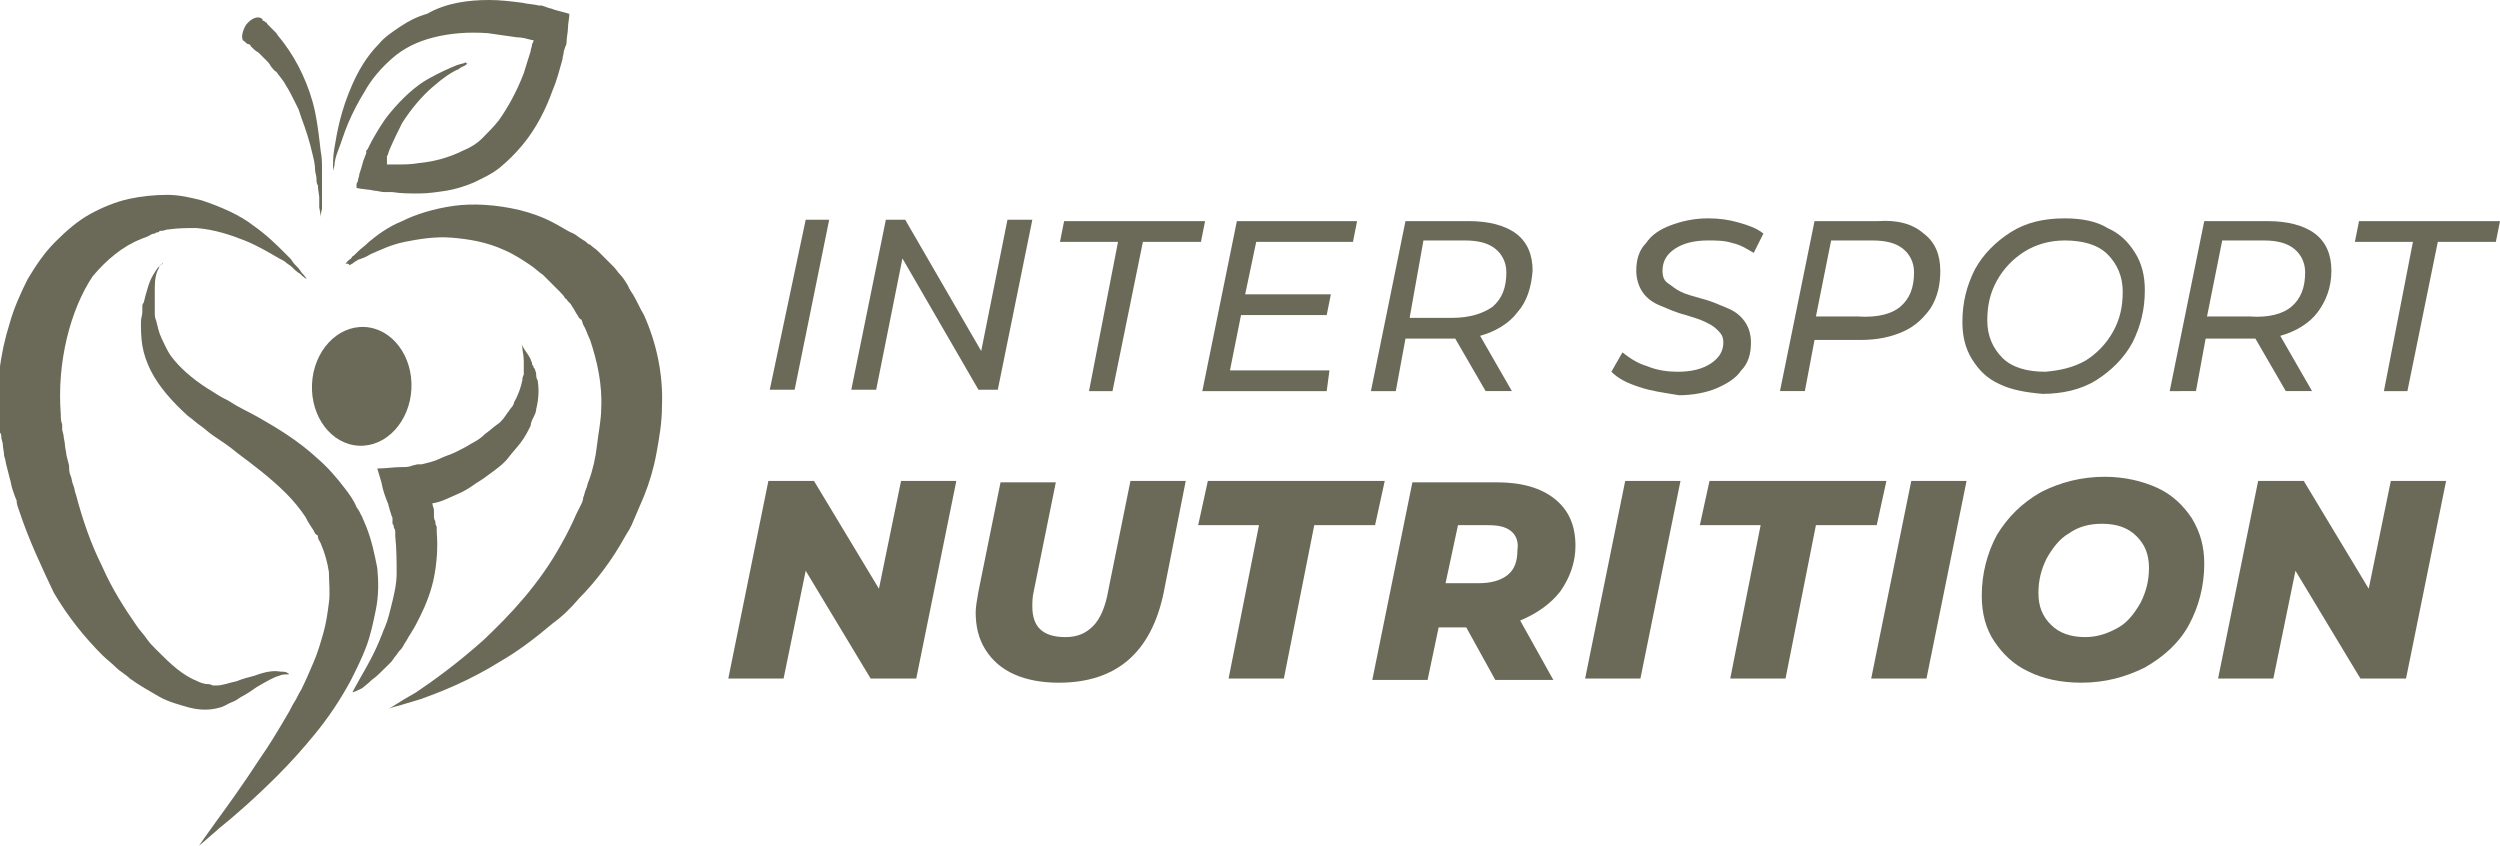 <?xml version="1.0" encoding="utf-8"?>
<!-- Generator: Adobe Illustrator 24.1.0, SVG Export Plug-In . SVG Version: 6.00 Build 0)  -->
<svg version="1.1" id="Layer_1" xmlns="http://www.w3.org/2000/svg" xmlns:xlink="http://www.w3.org/1999/xlink" x="0px" y="0px"
	 width="180.9px" height="61.2px" viewBox="0 0 180.9 61.2" style="enable-background:new 0 0 180.9 61.2;" xml:space="preserve">
<style type="text/css">
	.st0{fill:#6B6957;}
</style>
<g>
	<path class="st0" d="M58.3,15.9H60l-2.5,12.3h-1.8L58.3,15.9z"/>
	<path class="st0" d="M74.7,15.9l-2.5,12.3h-1.4l-5.5-9.5l-1.9,9.5h-1.8l2.5-12.3h1.4l5.5,9.5l1.9-9.5
		C72.9,15.9,74.7,15.9,74.7,15.9z"/>
	<path class="st0" d="M80.9,17.5h-4.2L77,16h10.2l-0.3,1.5h-4.2l-2.2,10.8h-1.7L80.9,17.5z"/>
	<path class="st0" d="M90.9,17.5l-0.8,3.8h6.2L96,22.8h-6.2l-0.8,4h7.2L96,28.3h-9L89.5,16h8.7l-0.3,1.5H90.9z"/>
	<path class="st0" d="M109.8,22.6c-0.6,0.8-1.6,1.4-2.7,1.7l2.3,4h-1.9l-2.2-3.8H105h-3.3l-0.7,3.8h-1.8l2.5-12.3h4.6
		c1.4,0,2.6,0.3,3.4,0.9s1.2,1.5,1.2,2.7C110.8,20.8,110.5,21.8,109.8,22.6z M108,22.2c0.7-0.6,1-1.4,1-2.5c0-0.7-0.3-1.3-0.8-1.7
		c-0.5-0.4-1.2-0.6-2.2-0.6h-3l-1,5.6h3.1C106.3,23,107.3,22.7,108,22.2z"/>
	<path class="st0" d="M118.6,28c-0.9-0.3-1.5-0.6-2-1.1l0.8-1.4c0.5,0.4,1.1,0.8,1.8,1c0.7,0.3,1.5,0.4,2.2,0.4c1,0,1.8-0.2,2.4-0.6
		s0.9-0.9,0.9-1.5c0-0.4-0.1-0.6-0.4-0.9s-0.5-0.4-0.9-0.6s-0.8-0.3-1.4-0.5c-0.8-0.2-1.4-0.5-1.9-0.7s-0.9-0.5-1.2-0.9
		s-0.5-1-0.5-1.6c0-0.8,0.2-1.5,0.7-2c0.4-0.6,1-1,1.8-1.3c0.8-0.3,1.7-0.5,2.7-0.5c0.8,0,1.5,0.1,2.2,0.3c0.7,0.2,1.3,0.4,1.8,0.8
		l-0.7,1.4c-0.5-0.3-1-0.6-1.5-0.7c-0.6-0.2-1.2-0.2-1.8-0.2c-1,0-1.8,0.2-2.4,0.6s-0.9,0.9-0.9,1.6c0,0.4,0.1,0.7,0.4,0.9
		s0.5,0.4,0.9,0.6s0.8,0.3,1.5,0.5c0.8,0.2,1.4,0.5,1.9,0.7s0.9,0.5,1.2,0.9c0.3,0.4,0.5,0.9,0.5,1.6c0,0.8-0.2,1.5-0.7,2
		c-0.4,0.6-1.1,1-1.8,1.3s-1.7,0.5-2.7,0.5C120.3,28.4,119.5,28.3,118.6,28z"/>
	<path class="st0" d="M139.2,16.9c0.8,0.6,1.2,1.5,1.2,2.7c0,1-0.2,1.9-0.7,2.7c-0.5,0.7-1.1,1.3-2,1.7c-0.9,0.4-1.9,0.6-3.1,0.6
		h-3.3l-0.7,3.7h-1.8l2.5-12.3h4.6C137.3,15.9,138.4,16.2,139.2,16.9z M137.5,22.2c0.7-0.6,1-1.4,1-2.5c0-0.7-0.3-1.3-0.8-1.7
		s-1.2-0.6-2.2-0.6h-3l-1.1,5.5h3C135.9,23,136.9,22.7,137.5,22.2z"/>
	<path class="st0" d="M144.7,27.8c-0.9-0.4-1.5-1-2-1.8s-0.7-1.7-0.7-2.7c0-1.4,0.3-2.6,0.9-3.8c0.6-1.1,1.5-2,2.6-2.7s2.4-1,3.9-1
		c1.2,0,2.3,0.2,3.1,0.7c0.9,0.4,1.5,1,2,1.8s0.7,1.7,0.7,2.7c0,1.4-0.3,2.6-0.9,3.8c-0.6,1.1-1.5,2-2.6,2.7s-2.5,1-3.9,1
		C146.6,28.4,145.5,28.2,144.7,27.8z M150.9,26.1c0.8-0.5,1.5-1.2,2-2.1s0.7-1.8,0.7-2.9s-0.4-2-1.1-2.7s-1.8-1-3.1-1
		c-1.1,0-2.1,0.3-2.9,0.8c-0.8,0.5-1.5,1.2-2,2.1s-0.7,1.8-0.7,2.9s0.4,2,1.1,2.7c0.7,0.7,1.8,1,3.1,1
		C149.1,26.8,150,26.6,150.9,26.1z"/>
	<path class="st0" d="M167.7,22.6c-0.6,0.8-1.6,1.4-2.7,1.7l2.3,4h-1.9l-2.2-3.8h-0.3h-3.3l-0.7,3.8H157l2.5-12.3h4.6
		c1.4,0,2.6,0.3,3.4,0.9c0.8,0.6,1.2,1.5,1.2,2.7C168.7,20.8,168.3,21.8,167.7,22.6z M165.8,22.2c0.7-0.6,1-1.4,1-2.5
		c0-0.7-0.3-1.3-0.8-1.7c-0.5-0.4-1.2-0.6-2.2-0.6h-3l-1.1,5.5h3.1C164.2,23,165.2,22.7,165.8,22.2z"/>
	<path class="st0" d="M174.6,17.5h-4.2l0.3-1.5h10.2l-0.3,1.5h-4.2l-2.2,10.8h-1.7L174.6,17.5z"/>
	<path class="st0" d="M69.2,34.8l-2.9,14.3H63l-4.7-7.8l-1.6,7.8h-4l2.9-14.3h3.3l4.7,7.8l1.6-7.8H69.2z"/>
	<path class="st0" d="M73.4,48.8c-0.9-0.4-1.6-1-2.1-1.8s-0.7-1.7-0.7-2.7c0-0.4,0.1-0.9,0.2-1.5l1.6-7.9h4l-1.6,7.9
		c-0.1,0.4-0.1,0.8-0.1,1.1c0,1.5,0.8,2.2,2.4,2.2c0.9,0,1.5-0.3,2-0.8s0.9-1.4,1.1-2.6l1.6-7.9h4l-1.6,8.1
		c-0.9,4.3-3.4,6.5-7.6,6.5C75.4,49.4,74.3,49.2,73.4,48.8z"/>
	<path class="st0" d="M91.1,38h-4.4l0.7-3.2h12.8L99.5,38h-4.4l-2.2,11.1h-4L91.1,38z"/>
	<path class="st0" d="M112.9,42.8c-0.7,0.9-1.7,1.6-2.9,2.1l2.4,4.3h-4.2l-2.1-3.8h-2l-0.8,3.8h-4l2.9-14.3h6.1
		c1.8,0,3.2,0.4,4.2,1.2s1.5,1.9,1.5,3.4C114,40.7,113.6,41.8,112.9,42.8z M109.3,38.4c-0.4-0.3-0.9-0.4-1.7-0.4h-2.1l-0.9,4.2h2.4
		c0.9,0,1.6-0.2,2.1-0.6c0.5-0.4,0.7-1,0.7-1.8C109.9,39.2,109.7,38.7,109.3,38.4z"/>
	<path class="st0" d="M117.6,34.8h4l-2.9,14.3h-4L117.6,34.8z"/>
	<path class="st0" d="M127.4,38H123l0.7-3.2h12.8l-0.7,3.2h-4.4l-2.2,11.1h-4L127.4,38z"/>
	<path class="st0" d="M138.3,34.8h4l-2.9,14.3h-4L138.3,34.8z"/>
	<path class="st0" d="M146.8,48.6c-1.1-0.5-1.9-1.3-2.5-2.2s-0.9-2-0.9-3.3c0-1.6,0.4-3.1,1.1-4.4c0.8-1.3,1.8-2.3,3.2-3.1
		c1.4-0.7,2.9-1.1,4.6-1.1c1.4,0,2.7,0.3,3.8,0.8s1.9,1.3,2.5,2.2c0.6,1,0.9,2,0.9,3.3c0,1.6-0.4,3.1-1.1,4.4s-1.8,2.3-3.2,3.1
		c-1.4,0.7-2.9,1.1-4.6,1.1C149.1,49.4,147.8,49.1,146.8,48.6z M153.3,45.4c0.7-0.4,1.2-1.1,1.6-1.8c0.4-0.8,0.6-1.6,0.6-2.5
		c0-1-0.3-1.7-0.9-2.3c-0.6-0.6-1.4-0.9-2.5-0.9c-0.9,0-1.7,0.2-2.4,0.7c-0.7,0.4-1.2,1.1-1.6,1.8c-0.4,0.8-0.6,1.6-0.6,2.5
		c0,1,0.3,1.7,0.9,2.3c0.6,0.6,1.4,0.9,2.5,0.9C151.8,46.1,152.6,45.8,153.3,45.4z"/>
	<path class="st0" d="M177,34.8l-2.9,14.3h-3.3l-4.7-7.8l-1.6,7.8h-4l2.9-14.3h3.3l4.7,7.8l1.6-7.8H177z"/>
</g>
<g id="XMLID_5666_">
	<path id="XMLID_5673_" class="st0" d="M20.9,48.8c0,0-0.1,0-0.2,0s-0.3,0-0.5,0.1c-0.4,0.1-0.9,0.4-1.6,0.8
		c-0.3,0.2-0.7,0.5-1.1,0.7c-0.2,0.1-0.4,0.3-0.7,0.4c-0.3,0.1-0.5,0.3-0.9,0.4c-0.7,0.2-1.4,0.2-2.2,0c-0.7-0.2-1.5-0.4-2.2-0.8
		c-0.7-0.4-1.4-0.8-2.1-1.3c-0.3-0.3-0.7-0.5-1-0.8s-0.7-0.6-1-0.9c-1.3-1.3-2.5-2.8-3.5-4.5C3,41,2.1,39.1,1.4,37
		c-0.1-0.3-0.2-0.5-0.2-0.8C1.1,36,1,35.7,0.9,35.4s-0.1-0.5-0.2-0.8l-0.1-0.4l-0.1-0.4c-0.1-0.3-0.1-0.6-0.2-0.8
		c0-0.3-0.1-0.6-0.1-0.9l-0.1-0.4c0-0.1,0-0.3-0.1-0.4c0-0.3-0.1-0.6-0.1-0.9c-0.2-2.4,0.1-4.8,0.8-7C1,22.3,1.5,21.2,2,20.2
		c0.6-1,1.2-1.9,2-2.7c0.8-0.8,1.6-1.5,2.5-2s1.9-0.9,2.8-1.1c0.9-0.2,1.9-0.3,2.8-0.3c0.9,0,1.7,0.2,2.5,0.4
		c1.5,0.5,2.8,1.1,3.7,1.8c1,0.7,1.7,1.4,2.3,2c0.1,0.1,0.3,0.3,0.4,0.4s0.2,0.3,0.3,0.4c0.2,0.2,0.4,0.4,0.5,0.6
		c0.3,0.3,0.4,0.5,0.4,0.5s-0.2-0.1-0.5-0.4c-0.2-0.1-0.4-0.3-0.6-0.5c-0.1-0.1-0.3-0.2-0.4-0.3c-0.1-0.1-0.3-0.2-0.5-0.3
		c-0.7-0.4-1.5-0.9-2.5-1.3s-2.2-0.8-3.5-0.9c-0.6,0-1.3,0-2,0.1c-0.2,0-0.3,0.1-0.5,0.1c-0.1,0-0.2,0-0.2,0.1c-0.1,0-0.2,0-0.3,0.1
		c-0.2,0-0.3,0.1-0.5,0.2s-0.3,0.1-0.5,0.2c-1.3,0.5-2.5,1.5-3.5,2.7c-1.6,2.4-2.6,6.2-2.3,10c0,0.2,0,0.5,0.1,0.7
		c0,0.1,0,0.2,0,0.4l0.1,0.4c0,0.2,0.1,0.5,0.1,0.7s0.1,0.5,0.1,0.7l0.1,0.4L5,33.7c0,0.2,0,0.5,0.1,0.7s0.1,0.5,0.2,0.7
		s0.1,0.5,0.2,0.7C6,37.7,6.6,39.4,7.4,41c0.7,1.6,1.6,3,2.5,4.3c0.2,0.3,0.5,0.6,0.7,0.9c0.2,0.3,0.5,0.6,0.7,0.8
		c0.5,0.5,1,1,1.5,1.4s1,0.7,1.5,0.9c0.2,0.1,0.5,0.2,0.7,0.2c0.1,0,0.2,0,0.4,0.1c0.1,0,0.2,0,0.3,0c0.4,0,0.9-0.2,1.4-0.3
		c0.5-0.2,0.9-0.3,1.3-0.4c0.8-0.3,1.4-0.4,1.9-0.3c0.2,0,0.4,0,0.5,0.1C20.9,48.7,20.9,48.8,20.9,48.8z"/>
	<path id="XMLID_5672_" class="st0" d="M23.2,15.7c0,0,0-0.2,0.1-0.6c0-0.1,0-0.2,0-0.3s0-0.3,0-0.4c0-0.3,0-0.6,0-1
		c0-0.2,0-0.4,0-0.6c0-0.2,0-0.4,0-0.6c0-0.4,0-0.8-0.1-1.3C23.1,10,23,9.1,22.8,8.1c-0.4-1.9-1.3-3.7-2.2-4.9
		c-0.2-0.3-0.5-0.6-0.6-0.8c-0.2-0.2-0.4-0.4-0.6-0.6c-0.1-0.1-0.1-0.2-0.2-0.2c-0.1-0.1-0.1-0.1-0.2-0.1c0-0.1,0-0.1,0-0.1
		c-0.3-0.3-0.8-0.1-1.2,0.4c-0.3,0.5-0.4,1.1-0.1,1.2c0,0,0,0,0.1,0.1c0,0,0.1,0.1,0.2,0.1s0.1,0.1,0.2,0.2c0.1,0.1,0.3,0.3,0.5,0.4
		c0.2,0.2,0.4,0.4,0.6,0.6c0.1,0.1,0.2,0.2,0.3,0.4c0.1,0.1,0.2,0.3,0.4,0.4c0.2,0.3,0.5,0.6,0.7,1c0.2,0.3,0.4,0.7,0.6,1.1
		c0.1,0.2,0.2,0.4,0.3,0.6l0.1,0.3l0.1,0.3c0.3,0.8,0.6,1.7,0.8,2.6c0.1,0.4,0.2,0.8,0.2,1.2c0,0.2,0.1,0.4,0.1,0.6
		c0,0.2,0,0.4,0.1,0.5c0,0.3,0.1,0.7,0.1,0.9c0,0.1,0,0.3,0,0.4c0,0.1,0,0.2,0,0.3C23.2,15.5,23.2,15.7,23.2,15.7z"/>
	<path id="XMLID_5671_" class="st0" d="M33.9,4.6c0,0-0.1,0-0.2,0.1c-0.1,0.1-0.3,0.1-0.5,0.3c-0.5,0.2-1.1,0.6-1.9,1.3
		c-0.7,0.6-1.5,1.5-2.2,2.6c-0.3,0.6-0.6,1.2-0.9,1.9c-0.1,0.2-0.1,0.4-0.2,0.5v0.1v0.1l0,0v0.1c0,0.1,0,0.1,0,0.2v0.1l0,0l0,0l0,0
		l0,0c0.1,0,0.2,0,0.3,0h0.1h0.1l0,0h0.1h0.1c0.5,0,1.1,0,1.6-0.1c1.1-0.1,2.2-0.4,3.2-0.9c0.5-0.2,1-0.5,1.4-0.9s0.8-0.8,1.2-1.3
		c0.7-1,1.3-2.1,1.8-3.4c0.1-0.3,0.3-1,0.5-1.6c0-0.2,0.1-0.3,0.1-0.5L38.6,3V2.9c0-0.1,0,0,0,0l0,0l0,0l0,0l0,0l0,0c0,0,0,0-0.1,0
		c-0.4-0.1-0.7-0.2-1.1-0.2c-0.7-0.1-1.4-0.2-2.1-0.3c-1.4-0.1-2.7,0-3.9,0.3c-1.2,0.3-2.2,0.8-3,1.5s-1.5,1.5-2,2.4
		c-0.5,0.8-0.9,1.6-1.2,2.3c-0.3,0.7-0.5,1.4-0.7,1.9s-0.3,0.9-0.3,1.2c-0.1,0.3-0.1,0.4-0.1,0.4s0-0.2,0-0.4c0-0.3,0-0.7,0.1-1.3
		s0.2-1.2,0.4-2c0.2-0.8,0.5-1.7,0.9-2.6s1-2,1.9-2.9c0.4-0.5,1-0.9,1.6-1.3s1.2-0.7,1.9-0.9c1.4-0.8,3-1,4.5-1
		c0.8,0,1.6,0.1,2.4,0.2c0.4,0.1,0.8,0.1,1.2,0.2h0.1h0.1l0.3,0.1c0.2,0.1,0.4,0.1,0.6,0.2c0.4,0.1,0.7,0.2,1.1,0.3
		c0,0.3-0.1,0.7-0.1,1S41,2.7,41,3c0,0.1,0,0.2-0.1,0.4l-0.1,0.3c0,0.2-0.1,0.4-0.1,0.6C40.5,5,40.3,5.8,40,6.5
		c-0.5,1.4-1.2,2.8-2.2,4c-0.5,0.6-1,1.1-1.6,1.6s-1.3,0.8-1.9,1.1c-0.7,0.3-1.4,0.5-2,0.6c-0.7,0.1-1.3,0.2-2,0.2
		c-0.6,0-1.3,0-1.9-0.1h-0.2c-0.1,0-0.2,0-0.4,0c-0.2,0-0.5-0.1-0.7-0.1c-0.4-0.1-0.9-0.1-1.3-0.2v-0.1c0,0,0,0,0-0.1v-0.1l0.1-0.2
		c0-0.2,0.1-0.3,0.1-0.5c0.1-0.3,0.2-0.6,0.3-1c0.1-0.2,0.1-0.3,0.2-0.5V11v-0.1l0.1-0.1c0.1-0.2,0.2-0.4,0.3-0.6
		c0.4-0.7,0.8-1.4,1.3-2c0.9-1.1,1.9-2,2.8-2.5s1.6-0.8,2.1-1c0.3-0.1,0.5-0.1,0.6-0.2C33.8,4.7,33.9,4.6,33.9,4.6z"/>
	<path id="XMLID_5670_" class="st0" d="M25,19.1c0,0,0.1-0.2,0.4-0.4c0.1-0.1,0.1-0.2,0.2-0.2c0.1-0.1,0.2-0.2,0.3-0.3
		c0.2-0.2,0.5-0.4,0.8-0.7c0.6-0.5,1.4-1.1,2.4-1.5c1-0.5,2.3-0.9,3.7-1.1c1.4-0.2,3.1-0.1,4.8,0.3c0.8,0.2,1.7,0.5,2.6,1
		c0.4,0.2,0.8,0.5,1.3,0.7c0.2,0.1,0.4,0.3,0.6,0.4c0.1,0.1,0.2,0.1,0.3,0.2s0.2,0.2,0.3,0.2c0.2,0.2,0.4,0.3,0.6,0.5
		c0.2,0.2,0.4,0.4,0.5,0.5s0.2,0.2,0.3,0.3c0.1,0.1,0.2,0.2,0.3,0.3c0.2,0.2,0.3,0.4,0.5,0.6s0.3,0.4,0.5,0.7l0.1,0.2
		c0,0.1,0.1,0.1,0.1,0.2l0.2,0.3c0.3,0.5,0.5,1,0.8,1.5c0.9,2,1.4,4.3,1.3,6.6c0,1.2-0.2,2.3-0.4,3.4c-0.2,1.1-0.5,2.1-0.9,3.1
		c-0.1,0.2-0.2,0.5-0.3,0.7s-0.2,0.5-0.3,0.7s-0.2,0.5-0.3,0.7s-0.2,0.4-0.4,0.7c-0.5,0.9-1,1.7-1.6,2.5s-1.2,1.5-1.8,2.1
		c-0.6,0.7-1.2,1.3-1.9,1.8c-1.3,1.1-2.5,2-3.7,2.7c-2.4,1.5-4.5,2.3-5.9,2.8c-0.7,0.2-1.3,0.4-1.7,0.5c-0.4,0.1-0.6,0.2-0.6,0.2
		s0.2-0.1,0.5-0.3s0.8-0.5,1.5-0.9c1.2-0.8,3-2.1,4.9-3.8c1.9-1.8,4-4,5.6-6.9c0.4-0.7,0.8-1.5,1.1-2.2c0.1-0.2,0.2-0.4,0.3-0.6
		c0.1-0.2,0.2-0.4,0.2-0.6c0.1-0.2,0.1-0.4,0.2-0.6c0.1-0.2,0.1-0.4,0.2-0.6c0.3-0.8,0.5-1.7,0.6-2.6c0.1-0.9,0.3-1.8,0.3-2.6
		c0.1-1.8-0.3-3.5-0.8-5c-0.2-0.4-0.3-0.8-0.5-1.1l-0.1-0.3c0,0,0-0.1-0.1-0.1L41.9,23c-0.1-0.2-0.2-0.3-0.3-0.5s-0.2-0.3-0.3-0.5
		l-0.2-0.2c-0.1-0.1-0.1-0.2-0.2-0.2c-0.1-0.2-0.2-0.3-0.4-0.5c-0.1-0.1-0.3-0.3-0.4-0.4c-0.1-0.1-0.1-0.1-0.2-0.2l-0.2-0.2
		c-0.1-0.1-0.3-0.3-0.4-0.4c-0.3-0.2-0.6-0.5-0.9-0.7c-0.6-0.4-1.2-0.8-1.9-1.1c-1.3-0.6-2.6-0.8-3.8-0.9s-2.4,0.1-3.4,0.3
		c-1,0.2-1.8,0.6-2.5,0.9c-0.3,0.2-0.6,0.3-0.9,0.4c-0.1,0.1-0.2,0.1-0.3,0.2c-0.1,0.1-0.2,0.1-0.3,0.2C25.2,19,25,19.1,25,19.1z"/>
	<path id="XMLID_5669_" class="st0" d="M14.4,61.2c0,0,0.4-0.6,1.2-1.7c0.8-1.1,1.9-2.6,3.2-4.6c0.7-1,1.3-2,2-3.2
		c0.2-0.3,0.3-0.6,0.5-0.9c0.2-0.3,0.3-0.6,0.5-0.9c0.3-0.6,0.6-1.3,0.9-2s0.5-1.4,0.7-2.1c0.2-0.7,0.3-1.4,0.4-2.2
		c0.1-0.7,0-1.5,0-2.2c-0.1-0.7-0.3-1.4-0.6-2.1C23.1,39.1,23,39,23,38.8c0,0,0-0.1-0.1-0.1l-0.1-0.1l-0.1-0.2
		c-0.2-0.3-0.4-0.6-0.6-1c-0.4-0.6-0.9-1.2-1.4-1.7c-1.1-1.1-2.3-2-3.5-2.9c-0.6-0.5-1.2-0.9-1.8-1.3c-0.3-0.2-0.6-0.5-0.9-0.7
		c-0.3-0.2-0.6-0.5-0.9-0.7c-1.1-1-2.1-2.1-2.7-3.3c-0.3-0.6-0.5-1.2-0.6-1.8c-0.1-0.6-0.1-1.2-0.1-1.7c0-0.3,0.1-0.5,0.1-0.7
		c0-0.1,0-0.1,0-0.2s0-0.1,0-0.2s0-0.2,0.1-0.3c0.1-0.4,0.2-0.8,0.3-1.1c0.2-0.7,0.5-1.1,0.7-1.4c0.1-0.1,0.1-0.1,0.2-0.2
		c0.1,0,0.1-0.1,0.1-0.1c0.1,0,0.1-0.1,0.1-0.1s0,0-0.1,0.1l-0.1,0.1c0,0-0.1,0.1-0.1,0.2c-0.2,0.3-0.3,0.8-0.3,1.4
		c0,0.3,0,0.7,0,1.1c0,0.1,0,0.2,0,0.3c0,0.1,0,0.1,0,0.2s0,0.1,0,0.2c0,0.2,0,0.4,0.1,0.6c0.1,0.4,0.2,0.9,0.4,1.3s0.4,0.9,0.7,1.3
		c0.6,0.8,1.5,1.6,2.6,2.3c0.3,0.2,0.5,0.3,0.8,0.5s0.6,0.3,0.9,0.5c0.6,0.4,1.3,0.7,2,1.1c1.4,0.8,2.9,1.7,4.3,3
		c0.7,0.6,1.4,1.4,2,2.2c0.3,0.4,0.6,0.8,0.8,1.3L26,37l0.1,0.2c0,0.1,0.1,0.1,0.1,0.2c0.1,0.2,0.2,0.5,0.3,0.7c0.4,1,0.6,2,0.8,3
		c0.1,1,0.1,2-0.1,3s-0.4,1.9-0.7,2.7c-0.3,0.8-0.7,1.6-1.1,2.4c-0.8,1.5-1.7,2.8-2.6,3.9c-0.9,1.1-1.8,2.1-2.7,3
		c-1.7,1.7-3.2,3-4.2,3.8C15,60.7,14.4,61.2,14.4,61.2z"/>
	<path id="XMLID_5668_" class="st0" d="M25.5,50.1c0,0,0.2-0.4,0.6-1.1c0.4-0.7,1-1.7,1.5-3c0.1-0.2,0.1-0.3,0.2-0.5
		s0.1-0.3,0.2-0.5c0.1-0.3,0.2-0.7,0.3-1.1c0.2-0.8,0.4-1.6,0.4-2.4c0-0.9,0-1.7-0.1-2.7c0-0.1,0-0.2,0-0.3s0-0.2-0.1-0.3
		c0-0.1,0-0.2-0.1-0.3v-0.2c0-0.1,0-0.1,0-0.2c0-0.1-0.1-0.2-0.1-0.3l-0.1-0.3c0-0.1-0.1-0.3-0.1-0.4c-0.2-0.5-0.4-1-0.5-1.6
		c-0.1-0.3-0.2-0.7-0.3-1c0.6,0,1.2-0.1,1.7-0.1c0.3,0,0.6,0,0.8-0.1l0.4-0.1h0.2h0.1c0.4-0.1,0.9-0.2,1.3-0.4
		c0.4-0.2,0.8-0.3,1.2-0.5s0.8-0.4,1.1-0.6c0.4-0.2,0.7-0.4,1-0.7c0.3-0.2,0.6-0.5,0.9-0.7c0.3-0.2,0.5-0.5,0.7-0.8
		c0.1-0.1,0.2-0.3,0.3-0.4s0.2-0.3,0.2-0.4c0.3-0.5,0.5-1.1,0.6-1.6c0-0.1,0-0.2,0.1-0.4c0-0.1,0-0.2,0-0.3c0-0.1,0-0.1,0-0.2
		s0-0.1,0-0.2s0-0.2,0-0.3c0-0.4-0.1-0.7-0.1-0.9c0-0.2-0.1-0.3-0.1-0.3s0.1,0.1,0.2,0.3c0.1,0.2,0.3,0.4,0.5,0.8
		c0,0.1,0.1,0.2,0.1,0.3c0,0.1,0,0.1,0.1,0.2c0,0.1,0,0.1,0.1,0.2c0,0.1,0.1,0.2,0.1,0.4c0,0.1,0,0.3,0.1,0.4
		c0.1,0.6,0.1,1.3-0.1,2.1c0,0.2-0.1,0.4-0.2,0.6c-0.1,0.2-0.2,0.4-0.2,0.6c-0.2,0.4-0.4,0.8-0.7,1.2s-0.6,0.7-0.9,1.1
		c-0.3,0.4-0.7,0.7-1.1,1c-0.4,0.3-0.8,0.6-1.3,0.9c-0.4,0.3-0.9,0.6-1.4,0.8s-1,0.5-1.6,0.6h-0.1l0,0l0,0l0,0l0,0l0,0l0,0l0,0l0,0
		l0,0l0,0l0,0v0.1c0,0.1,0.1,0.3,0.1,0.4c0,0.1,0,0.1,0,0.2v0.2c0,0.1,0,0.3,0.1,0.4c0,0.1,0,0.3,0.1,0.4c0,0.1,0,0.3,0,0.4
		c0.1,1.1,0,2.3-0.2,3.3s-0.6,2-1,2.8c-0.2,0.4-0.4,0.8-0.6,1.1c-0.1,0.2-0.2,0.3-0.3,0.5c-0.1,0.2-0.2,0.3-0.3,0.5
		c-0.1,0.2-0.2,0.3-0.3,0.4c-0.1,0.1-0.2,0.3-0.3,0.4c-0.1,0.1-0.2,0.3-0.3,0.4c-0.1,0.1-0.2,0.2-0.3,0.3c-0.4,0.4-0.8,0.8-1.1,1
		c-0.3,0.3-0.6,0.5-0.7,0.6C25.6,50.1,25.5,50.1,25.5,50.1z"/>
	
		<ellipse id="XMLID_5667_" transform="matrix(4.750154e-02 -0.999 0.999 4.750154e-02 -3.043 52.8)" class="st0" cx="26.2" cy="28" rx="4.3" ry="3.6"/>
</g>
</svg>
